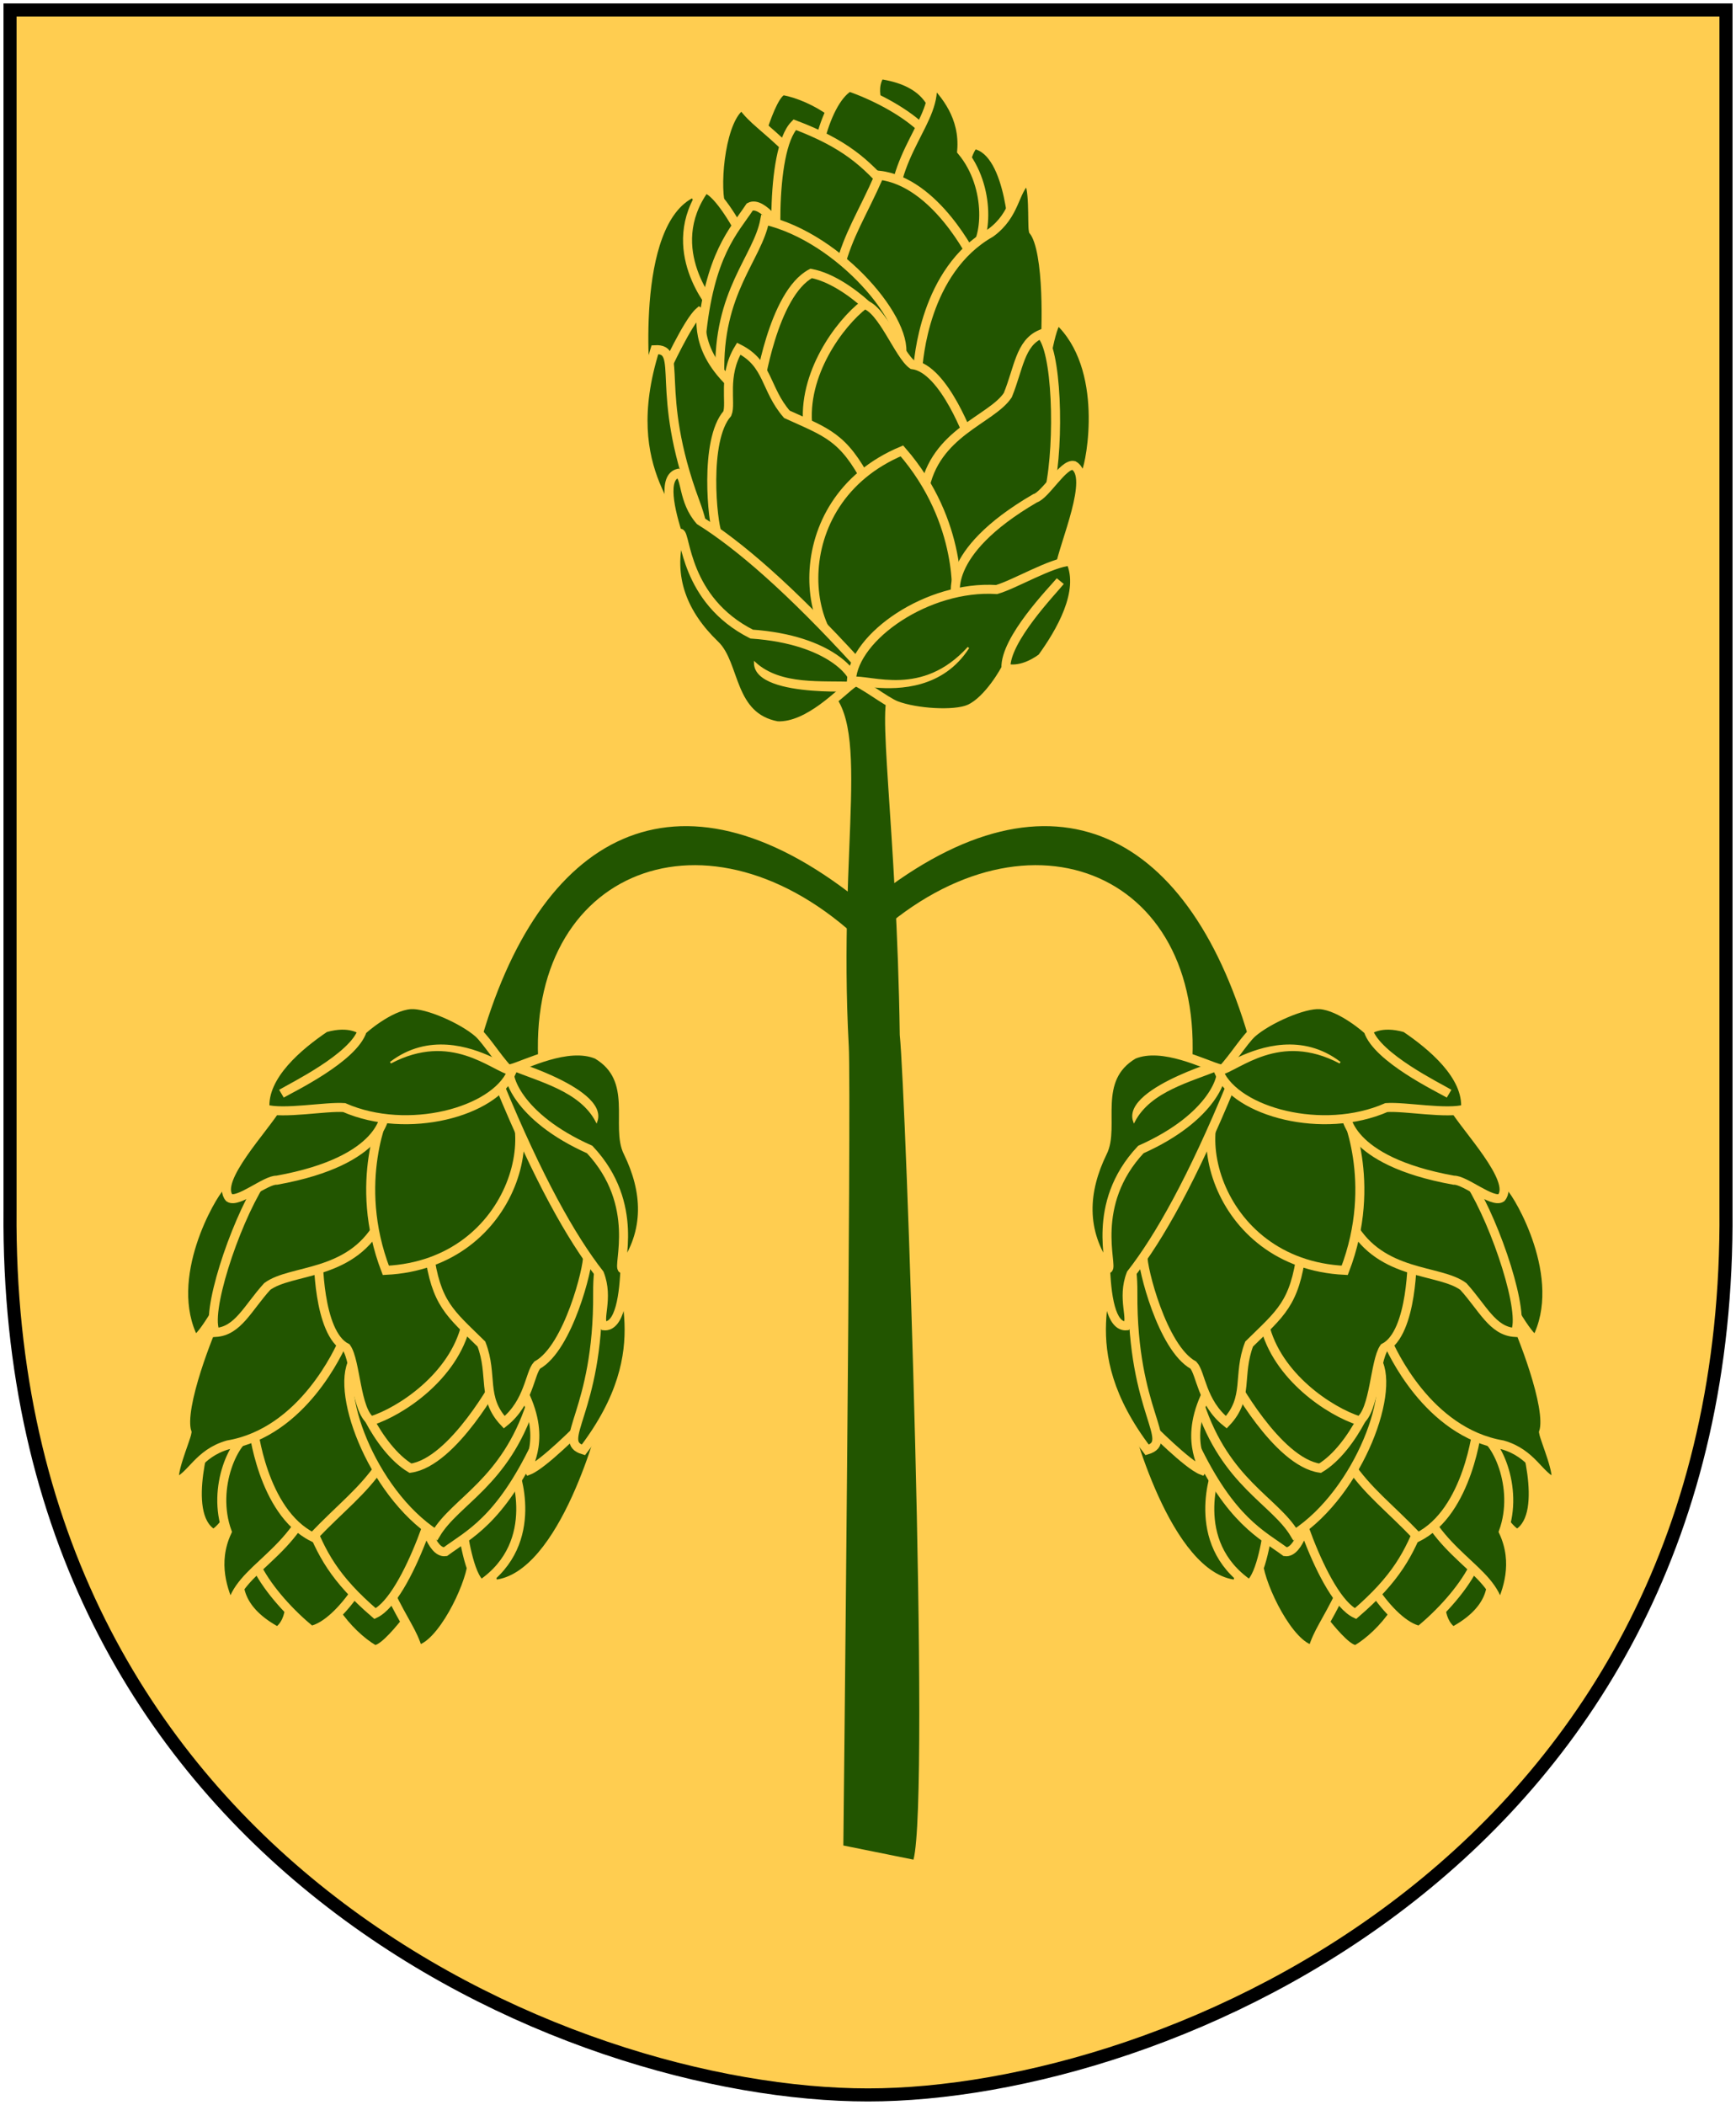<?xml version="1.0" encoding="UTF-8" standalone="no"?>
<!-- Created with Inkscape (http://www.inkscape.org/) -->
<svg
   xmlns:dc="http://purl.org/dc/elements/1.1/"
   xmlns:cc="http://web.resource.org/cc/"
   xmlns:rdf="http://www.w3.org/1999/02/22-rdf-syntax-ns#"
   xmlns:svg="http://www.w3.org/2000/svg"
   xmlns="http://www.w3.org/2000/svg"
   xmlns:xlink="http://www.w3.org/1999/xlink"
   version="1.0"
   width="251"
   height="304.2"
   id="svg4166">
  <defs
     id="defs4168" />
  <path
     d="M 249.551,1.44 L 125.5,1.44 L 1.45,1.44 L 1.45,174.936 C 0.682,268.657 81.739,302.756 125.5,302.756 C 168.494,302.756 250.318,268.657 249.551,174.936 L 249.551,1.44 z "
     style="fill:#ffcd50"
     id="Shield" />
  <path
     d="M 130.092,149.584 C 130.96,157.671 134.513,259.572 132.075,268.754 L 121.935,266.708 C 121.935,266.708 123.122,158.673 122.721,151.205 C 121.113,121.318 126.356,103.864 119.159,99.075 L 124.599,95.171 L 128.789,100.127 C 126.505,100.345 129.684,119.619 130.092,149.584 z "
     style="fill:#225500"
     id="Kvist" />
  <g
     transform="matrix(-0.26,-1.81601e-2,1.81601e-2,-0.26,436.252,376.279)"
     id="Humleax">
    <g
       style="fill:#225500;stroke:#ffcd50;stroke-width:5px"
       id="g2884">
      <path
         d="M 1225.209,1281.294 C 1204.53,1278.422 1199.935,1229.023 1199.935,1229.023 C 1199.935,1229.023 1234.399,1205.473 1237.271,1230.746 C 1237.271,1230.746 1230.379,1281.294 1225.209,1281.294 z "
         id="path1882" />
      <path
         d="M 1280.352,1316.333 C 1291.266,1297.952 1253.929,1265.785 1253.929,1265.785 C 1248.185,1267.508 1232.102,1312.887 1280.352,1316.333 z "
         id="path1872" />
      <path
         d="M 1333.197,1303.696 C 1340.63,1302.487 1347.557,1261.764 1347.557,1261.764 L 1290.691,1272.678 C 1290.117,1288.762 1317.114,1301.973 1333.197,1303.696 z "
         id="path1878" />
      <path
         d="M 1355.599,1293.931 C 1366.513,1286.464 1367.662,1250.851 1363.641,1238.214 C 1319.045,1163.839 1328.028,1270.955 1328.028,1270.955 C 1342.962,1283.592 1348.706,1285.889 1355.599,1293.931 z "
         id="path1886" />
      <path
         d="M 1297.01,1308.291 C 1310.885,1298.526 1316.54,1257.744 1310.221,1240.511 L 1247.611,1259.467 C 1231.527,1280.146 1269.438,1300.824 1297.01,1308.291 z "
         id="path1876" />
      <path
         d="M 1251.631,1315.184 C 1245.887,1293.357 1272.884,1272.678 1267.14,1234.193 L 1222.911,1221.556 C 1214.87,1227.587 1214.151,1258.318 1232.317,1277.202 C 1232.012,1296.449 1243.877,1308.291 1251.631,1315.184 z "
         id="path1880" />
      <path
         d="M 1325.73,1285.315 C 1338.941,1269.806 1331.274,1203.175 1326.304,1197.431 C 1287.245,1182.496 1270.587,1252.574 1270.587,1252.574 C 1284.947,1266.934 1297.01,1276.699 1325.73,1285.315 z "
         id="path1884" />
      <path
         d="M 1276.905,1260.616 C 1284.947,1238.214 1291.84,1226.726 1295.286,1207.77 L 1245.888,1146.883 L 1221.762,1218.11 C 1221.762,1218.11 1245.44,1259.2 1276.905,1260.616 z "
         id="path1888" />
      <path
         d="M 1195.075,1263.597 C 1201.832,1257.415 1199.899,1244.117 1213.146,1233.044 C 1248.364,1209.662 1248.185,1159.52 1248.185,1154.351 L 1215.444,1106.1 L 1178.682,1171.583 C 1178.327,1178.321 1179.902,1225.403 1189.596,1235.916 C 1190.664,1239.835 1190.734,1262.202 1195.075,1263.597 z "
         id="path1890" />
      <path
         d="M 1379.709,1243.545 C 1414.108,1224.248 1397.748,1133.638 1397.748,1133.638 C 1389.358,1122.312 1362.091,1173.909 1362.091,1173.909 C 1362.091,1173.909 1370.9,1241.867 1379.709,1243.545 z "
         id="path1896" />
      <path
         d="M 1372.998,1246.481 C 1394.811,1211.244 1363.349,1180.621 1363.349,1180.621 L 1351.184,1222.99 C 1351.184,1222.99 1365.027,1245.642 1372.998,1246.481 z "
         id="path1892" />
      <path
         d="M 1347.409,1238.092 C 1355.246,1224.265 1367.964,1210.405 1369.222,1163.422 C 1369.222,1163.422 1362.091,1142.028 1353.282,1141.189 L 1328.112,1225.507 C 1328.112,1225.507 1340.697,1242.286 1347.409,1238.092 z "
         id="path1894" />
      <path
         d="M 1338.599,1231.38 C 1341.116,1209.986 1362.091,1189.85 1357.476,1144.125 C 1357.476,1144.125 1304.245,1069.316 1258.057,1160.066 C 1253.023,1179.782 1296.231,1224.668 1338.599,1231.38 z "
         id="path2785" />
      <path
         d="M 1310.913,1203.693 C 1331.404,1190.876 1335.243,1137.833 1335.243,1137.833 C 1311.332,1087.494 1282.849,1139.612 1263.51,1170.553 C 1262.671,1176.007 1289.519,1201.176 1310.913,1203.693 z "
         id="path2787" />
      <path
         d="M 1280.29,1188.591 C 1293.172,1177.205 1312.171,1147.481 1306.718,1118.536 L 1265.608,1076.587 C 1242.116,1067.778 1216.108,1116.439 1216.108,1116.439 C 1216.108,1116.439 1233.307,1156.291 1251.345,1157.13 C 1259.161,1161.838 1270.222,1186.914 1280.29,1188.591 z "
         id="path2789" />
      <path
         d="M 1371.32,1178.104 C 1368.383,1176.426 1374.676,1157.969 1348.667,1137.833 L 1351.603,1052.257 C 1351.603,1052.257 1396.07,1082.041 1387.68,1144.545 C 1387.68,1144.545 1377.328,1172.05 1371.32,1178.104 z "
         id="path2791" />
      <path
         d="M 1394.392,1155.452 C 1411.04,1085.3 1371.739,1064.002 1368.803,1044.286 C 1368.803,1044.286 1351.143,1039.407 1366.286,1072.812 C 1393.657,1133.191 1378.032,1157.549 1394.392,1155.452 z "
         id="path2793" />
      <path
         d="M 1348.053,1159.268 C 1356.161,1143.621 1349.869,1128.735 1351.88,1122.911 C 1363.839,1107.125 1355.707,1061.68 1352.837,1056.418 L 1289.213,995.186 L 1271.514,1089.904 C 1286.821,1114.779 1295.91,1116.214 1318.872,1124.825 C 1331.975,1137.911 1330.832,1152.092 1348.053,1159.268 z "
         id="path2795" />
      <path
         d="M 1172.49,1187.492 C 1180.144,1181.751 1181.58,1087.512 1181.58,1087.512 C 1181.58,1087.512 1163.88,1061.201 1150.964,1104.733 C 1148.949,1109.464 1142.083,1163.215 1172.49,1187.492 z "
         id="path2801" />
      <path
         d="M 1181.58,1178.881 C 1192.616,1173.14 1192.334,1159.203 1197.366,1143.96 C 1205.498,1129.609 1236.592,1120.52 1239.941,1087.512 L 1222.241,1018.626 L 1170.577,1093.252 C 1166.75,1120.52 1172.012,1172.184 1181.58,1178.881 z "
         id="path2797" />
      <path
         d="M 1253.814,1109.039 C 1319.351,1076.031 1302.129,991.837 1263.86,988.967 L 1217.936,1028.194 C 1217.936,1028.194 1216.501,1071.726 1253.814,1109.039 z "
         id="path2799" />
      <path
         d="M 1158.139,1107.603 C 1163.88,1108.56 1172.619,1090.095 1178.231,1087.99 C 1228.938,1053.547 1217.936,1029.629 1217.936,1029.629 C 1209.803,1021.975 1161.966,1050.199 1161.966,1050.199 C 1160.531,1064.072 1146.485,1102.153 1158.139,1107.603 z "
         id="path2803" />
      <path
         d="M 1376.755,1087.99 C 1371.972,1086.555 1373.38,1073.014 1362.883,1062.637 C 1340.399,1050.677 1310.244,1028.207 1269.582,989.459 C 1252.201,968.008 1348.531,994.708 1357.62,1019.105 C 1357.62,1019.105 1393.525,1082.567 1376.755,1087.99 z "
         id="path2805" />
      <path
         d="M 1373.407,1054.983 C 1378.676,1029.629 1368.07,1009.904 1349.966,994.708 C 1337.529,984.662 1338.941,955.213 1312.175,952.133 C 1294.475,952.611 1278.211,973.659 1271.514,978.921 C 1270.17,982.505 1285.386,1001.883 1329.875,1001.883 C 1368.53,1018.148 1370.058,1054.983 1373.407,1054.983 z "
         id="path2807" />
      <path
         d="M 1156.235,1054.533 C 1166.936,1053.084 1186.116,1039.62 1196.03,1035.999 C 1234.45,1035.757 1273.051,1004.414 1272.894,980.395 C 1266.898,979.304 1253.234,969.838 1247.156,967.973 C 1236.089,964.578 1214.504,964.646 1206.505,968.885 C 1196.115,974.389 1187.793,992.573 1187.853,992.933 C 1189.543,1008.385 1164.996,1037.51 1161.141,1043.085 C 1165.004,1037.774 1189.543,1008.868 1187.853,992.933 C 1187.853,992.933 1179.675,990.416 1168.345,999.957 C 1159.288,1014.503 1147.336,1038.179 1156.235,1054.533 z "
         id="path2811" />
    </g>
    <path
       d="M 1294.219,973.438 C 1287.12,973.382 1280.614,973.827 1276.594,974.188 C 1274.609,976.157 1272.812,977.875 1271.5,978.906 C 1289.041,978.529 1311.85,974.029 1327,986.094 C 1326.235,975.91 1309.086,973.553 1294.219,973.438 z "
       style="fill:#ffcd50;stroke:#ffcd50;stroke-width:1px"
       id="path2809" />
    <path
       d="M 1259.344,977.562 C 1246.306,977.434 1222.12,979.475 1209.406,1002.812 C 1232.981,972.873 1261.83,983.664 1272.844,981.719 C 1272.855,981.497 1272.87,981.283 1272.875,981.062 L 1271.094,979.906 C 1269.686,979.429 1268.022,978.667 1266.25,977.781 C 1264.708,977.754 1262.346,977.592 1259.344,977.562 z "
       style="fill:#ffcd50;stroke:#ffcd50;stroke-width:1px"
       id="path2813" />
  </g>
  <path
     d="M 123.808,129.798 L 123.513,135.112 C 101.301,115.122 75.096,126.381 77.988,155.579 L 71.541,157.387 L 69.298,151.297 C 77.859,120.25 97.943,109.407 123.808,129.798 z "
     style="fill:#225500"
     id="Kvist-2" />
  <use
     transform="matrix(-0.94,-0.342,0.342,-0.94,156.075,289.434)"
     id="Hop-2"
     x="0"
     y="0"
     width="251"
     height="304.2"
     xlink:href="#Humleax" />
  <use
     transform="matrix(-1,0,0,1,250.211,0)"
     id="Kvist-3"
     x="0"
     y="0"
     width="251"
     height="304.2"
     xlink:href="#Kvist-2" />
  <use
     transform="matrix(-1,0,0,1,250.211,0)"
     id="Hop-3"
     x="0"
     y="0"
     width="251"
     height="304.2"
     xlink:href="#Hop-2" />
  <path
     d="M 249.551,1.44 L 125.5,1.44 L 1.45,1.44 L 1.45,174.936 C 0.682,268.657 81.739,302.756 125.5,302.756 C 168.494,302.756 250.318,268.657 249.551,174.936 L 249.551,1.44 z "
     style="fill:none;fill-opacity:0;stroke:#000000;stroke-width:1.888;stroke-linecap:round"
     id="Frame" />
</svg>
